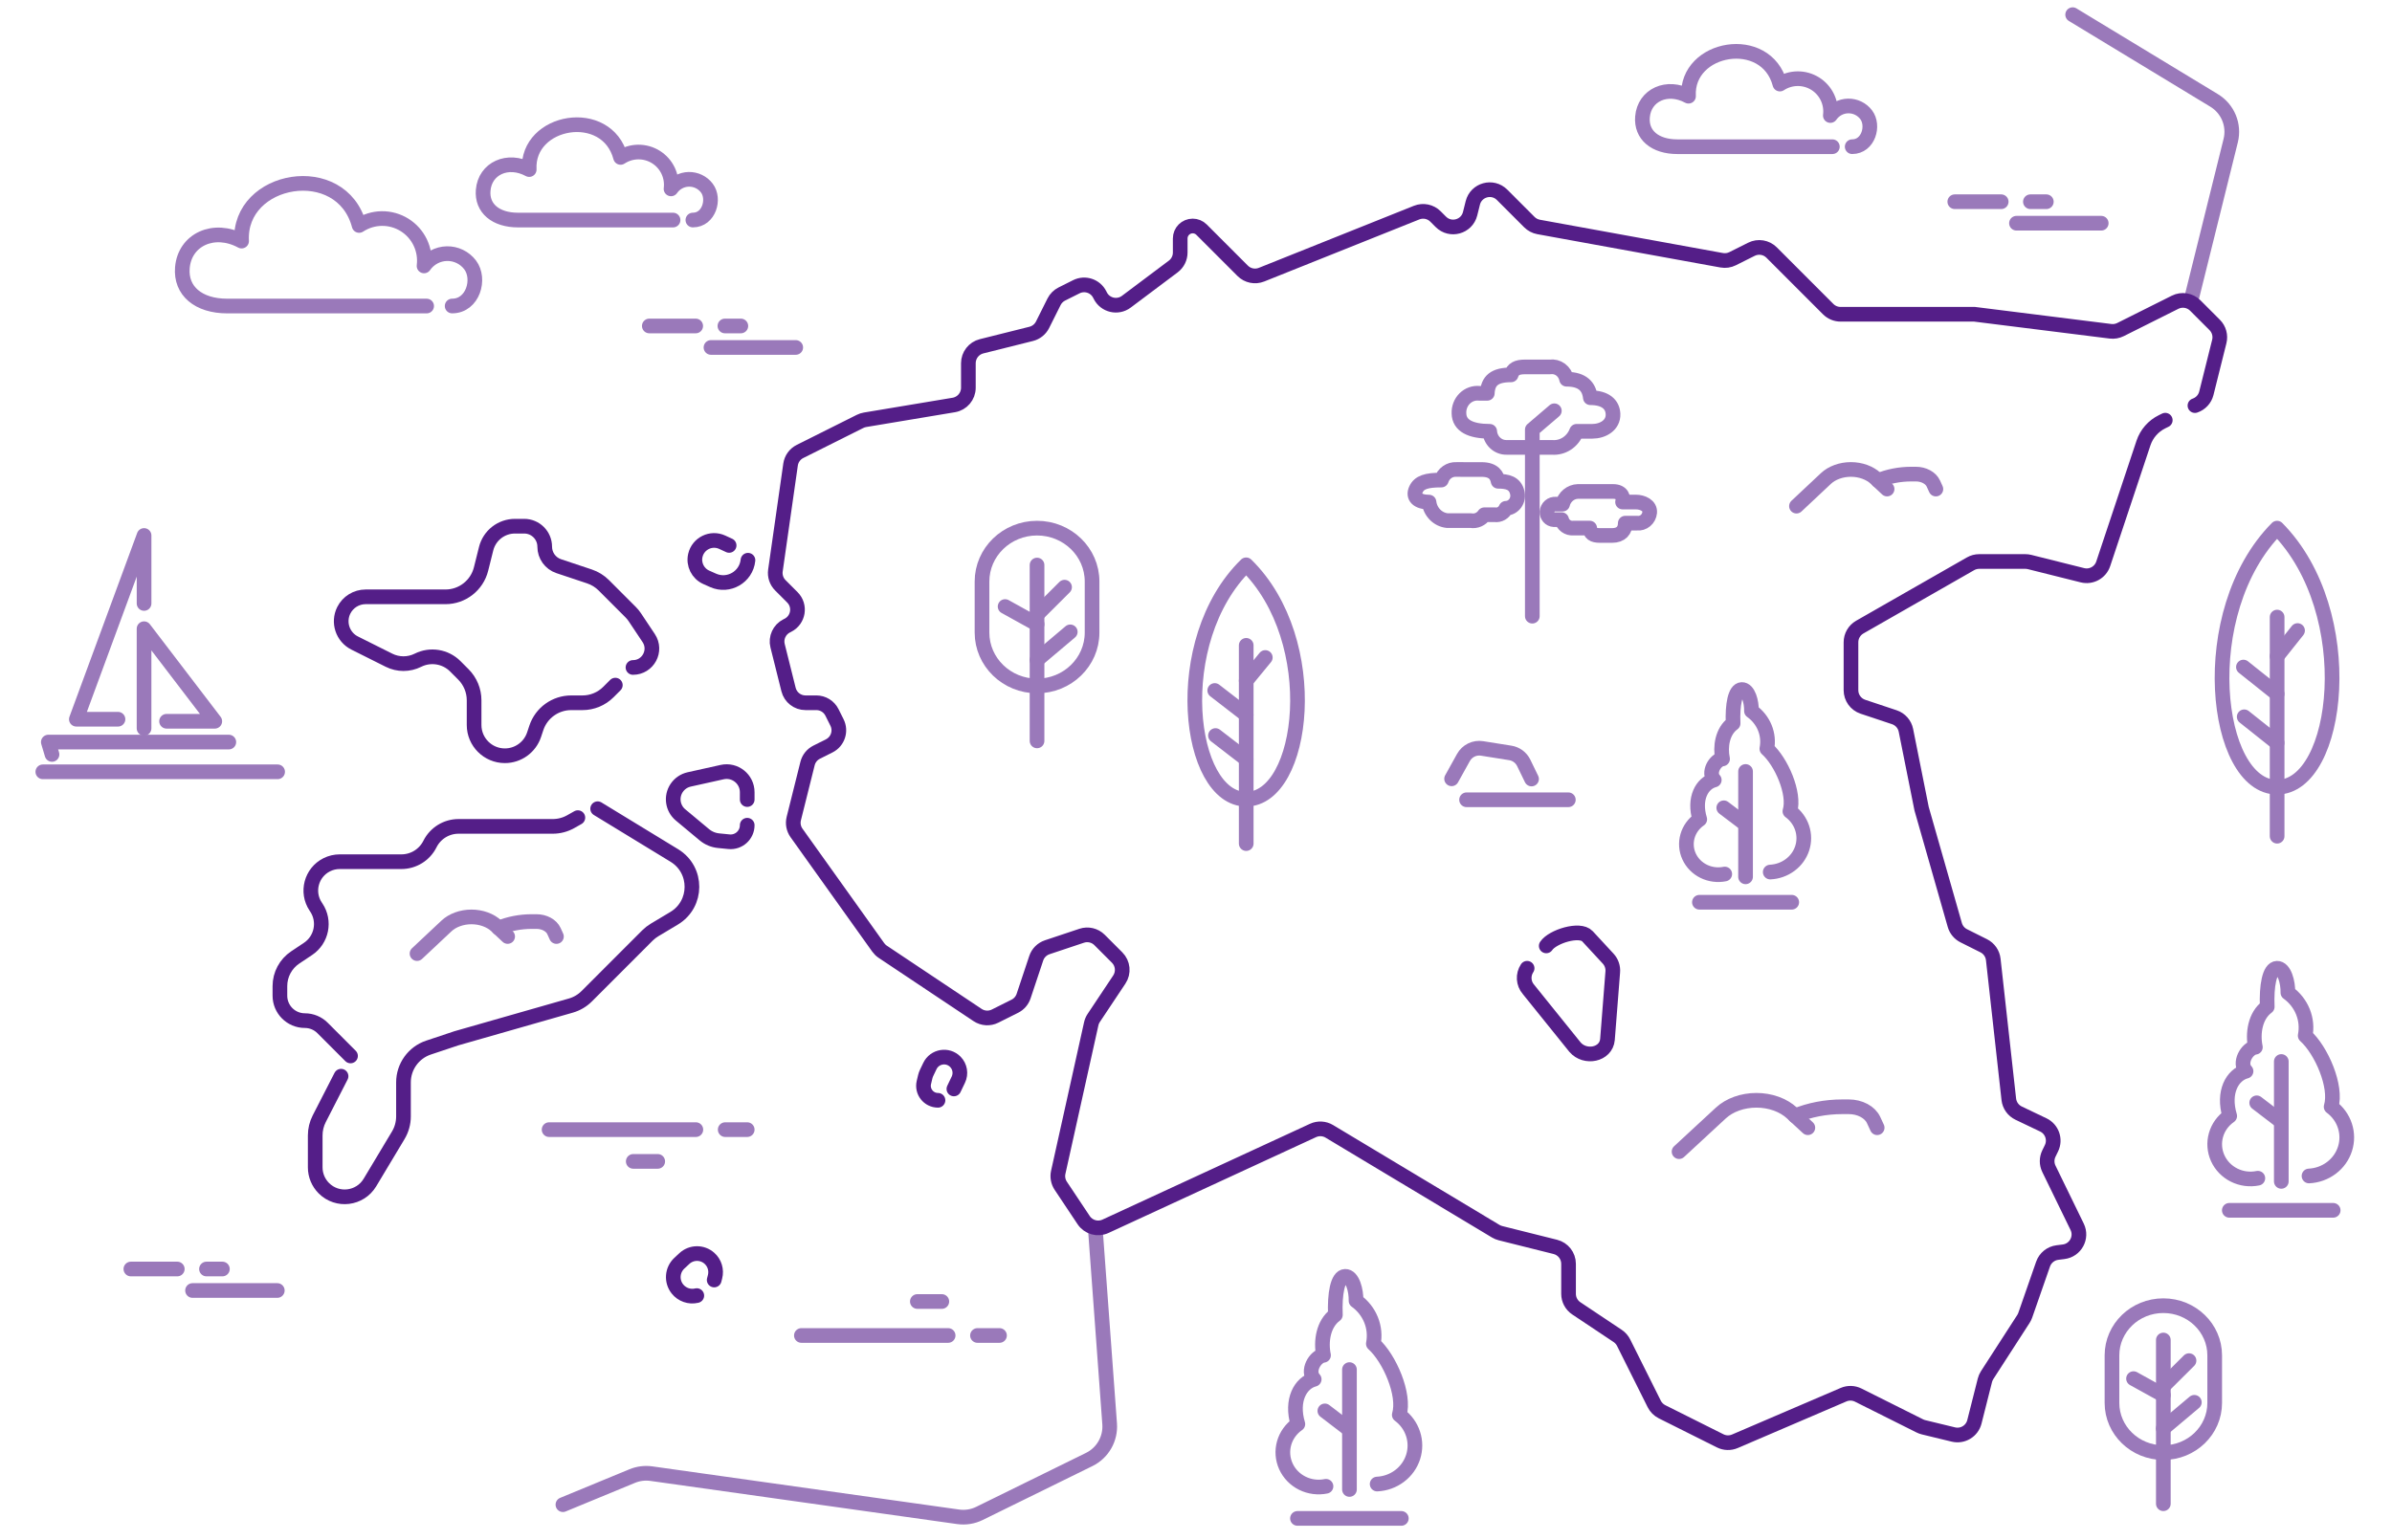 <svg width="326" height="210" viewBox="0 0 326 210" fill="none" xmlns="http://www.w3.org/2000/svg">
<path d="M127.836 150V150C126.56 150 125.619 148.809 125.914 147.568L126.099 146.788C126.142 146.607 126.205 146.431 126.285 146.264L126.731 145.332C127.375 143.991 129.153 143.693 130.198 144.751V144.751C130.836 145.396 131 146.373 130.608 147.191L130.003 148.452" stroke="#541E88" stroke-width="2" stroke-linecap="round"/>
<path d="M97.336 174.5L97.449 174.064C97.687 173.146 97.393 172.173 96.687 171.541V171.541C95.712 170.668 94.232 170.682 93.273 171.572L92.589 172.208C91.599 173.127 91.482 174.653 92.319 175.713V175.713C92.94 176.499 93.958 176.857 94.934 176.632L94.966 176.625" stroke="#541E88" stroke-width="2" stroke-linecap="round"/>
<path d="M86.305 158.328H89.64" stroke="#9A79BA" stroke-width="2" stroke-linecap="round" stroke-linejoin="round"/>
<path d="M125.023 177.43H128.359" stroke="#9A79BA" stroke-width="2" stroke-linecap="round" stroke-linejoin="round"/>
<path d="M88.492 44.438H94.816" stroke="#9A79BA" stroke-width="2" stroke-linecap="round" stroke-linejoin="round"/>
<path d="M17.836 173H24.16" stroke="#9A79BA" stroke-width="2" stroke-linecap="round" stroke-linejoin="round"/>
<path d="M98.797 44.438H100.967" stroke="#9A79BA" stroke-width="2" stroke-linecap="round" stroke-linejoin="round"/>
<path d="M28.141 173H30.31" stroke="#9A79BA" stroke-width="2" stroke-linecap="round" stroke-linejoin="round"/>
<path d="M96.898 47.367H108.448" stroke="#9A79BA" stroke-width="2" stroke-linecap="round" stroke-linejoin="round"/>
<path d="M26.242 175.93H37.792" stroke="#9A79BA" stroke-width="2" stroke-linecap="round" stroke-linejoin="round"/>
<path d="M266.414 27.5H272.738" stroke="#9A79BA" stroke-width="2" stroke-linecap="round" stroke-linejoin="round"/>
<path d="M276.719 27.5H278.888" stroke="#9A79BA" stroke-width="2" stroke-linecap="round" stroke-linejoin="round"/>
<path d="M274.82 30.43H286.37" stroke="#9A79BA" stroke-width="2" stroke-linecap="round" stroke-linejoin="round"/>
<path d="M74.836 154H94.836" stroke="#9A79BA" stroke-width="2" stroke-linecap="round" stroke-linejoin="round"/>
<path d="M98.836 154H101.836" stroke="#9A79BA" stroke-width="2" stroke-linecap="round" stroke-linejoin="round"/>
<path d="M109.219 182.062H129.219" stroke="#9A79BA" stroke-width="2" stroke-linecap="round" stroke-linejoin="round"/>
<path d="M133.219 182.062H136.219" stroke="#9A79BA" stroke-width="2" stroke-linecap="round" stroke-linejoin="round"/>
<path d="M81.453 110.25L91.906 116.627C95.117 118.586 95.097 123.255 91.87 125.186L89.201 126.783C88.848 126.994 88.523 127.248 88.232 127.539L79.963 135.814C79.362 136.415 78.618 136.853 77.801 137.087L62.206 141.545L58.406 142.813C56.365 143.494 54.989 145.405 54.989 147.556V152.201C54.989 153.106 54.743 153.995 54.277 154.772L50.418 161.209C49.074 163.45 45.982 163.831 44.135 161.983V161.983C43.383 161.23 42.96 160.209 42.96 159.145V154.792C42.96 153.999 43.149 153.217 43.511 152.511L46.482 146.715M47.772 143.954L43.957 140.136C43.319 139.498 42.453 139.139 41.55 139.139V139.139C39.672 139.139 38.148 137.616 38.148 135.737V134.434C38.148 132.861 38.934 131.393 40.243 130.52L41.98 129.362C43.85 128.115 44.356 125.588 43.109 123.717L43.022 123.586C41.711 121.619 42.421 118.948 44.535 117.889V117.889C45.081 117.616 45.684 117.473 46.295 117.473H54.702C56.352 117.473 57.86 116.541 58.597 115.066V115.066C59.335 113.59 60.843 112.658 62.492 112.658H75.329C76.189 112.658 77.035 112.437 77.784 112.014L78.756 111.466" stroke="#541E88" stroke-width="2" stroke-linecap="round"/>
<path d="M101.938 76.374V76.374C101.7 78.665 99.295 80.057 97.19 79.121L96.26 78.708C95.109 78.196 94.483 76.939 94.768 75.711V75.711C95.146 74.088 96.919 73.222 98.432 73.922L99.371 74.356" stroke="#541E88" stroke-width="2" stroke-linecap="round"/>
<path d="M86.267 90.993V90.993C88.324 90.993 89.551 88.7 88.411 86.988L86.509 84.135C86.348 83.893 86.164 83.668 85.958 83.463L82.29 79.791C81.741 79.242 81.072 78.829 80.336 78.583L76.15 77.186C75.008 76.805 74.238 75.736 74.238 74.532V74.532C74.238 72.987 72.985 71.734 71.44 71.734H70.185C68.325 71.734 66.704 73 66.253 74.805L65.56 77.576C65.004 79.802 63.004 81.364 60.71 81.364H49.831C48.57 81.364 47.418 82.076 46.854 83.204V83.204C46.033 84.847 46.699 86.845 48.342 87.667L53.019 90.007C54.26 90.628 55.721 90.628 56.961 90.007V90.007C58.657 89.158 60.707 89.491 62.048 90.832L63.15 91.936C64.087 92.874 64.614 94.145 64.614 95.47V98.835C64.614 101.152 66.492 103.03 68.808 103.03V103.03C70.613 103.03 72.216 101.874 72.787 100.162L73.099 99.227C73.779 97.185 75.69 95.808 77.842 95.808H79.383C80.71 95.808 81.982 95.28 82.92 94.342L83.861 93.4" stroke="#541E88" stroke-width="2" stroke-linecap="round"/>
<path d="M101.836 109V108V108C101.836 106.204 100.173 104.87 98.419 105.259L93.924 106.258C93.226 106.413 92.615 106.832 92.218 107.427V107.427C91.432 108.606 91.661 110.188 92.75 111.095L95.996 113.8C96.543 114.256 97.215 114.538 97.923 114.608L99.351 114.75C100.682 114.883 101.836 113.837 101.836 112.5V112.5" stroke="#541E88" stroke-width="2" stroke-linecap="round"/>
<path d="M149.269 167.391L151.231 194.112C151.38 196.146 150.28 198.067 148.45 198.966L133.488 206.319C132.589 206.761 131.578 206.922 130.586 206.782L88.77 200.897C87.888 200.773 86.989 200.887 86.165 201.227L76.719 205.127" stroke="#9A79BA" stroke-width="2" stroke-linecap="round"/>
<path d="M298.618 40.926L304.018 19.171C304.545 17.046 303.629 14.825 301.757 13.691L282.477 2" stroke="#9A79BA" stroke-width="2" stroke-linecap="round"/>
<path d="M208.127 132C207.535 132.889 207.607 134.063 208.304 134.873L214.657 142.759C216.027 144.351 218.886 143.809 219.077 141.716L219.798 132.523C219.859 131.848 219.63 131.179 219.168 130.683L216.348 127.634C215.301 126.511 211.584 127.675 210.733 128.952M299.143 55.294C299.914 55.036 300.501 54.403 300.698 53.614L302.461 46.558C302.664 45.747 302.427 44.889 301.836 44.298L299.188 41.649C298.464 40.925 297.358 40.745 296.442 41.203L288.997 44.929C288.576 45.139 288.103 45.22 287.637 45.162L269.106 42.843H250.845C250.214 42.843 249.609 42.592 249.162 42.145L241.449 34.427C240.725 33.702 239.618 33.523 238.702 33.981L236.134 35.267C235.673 35.497 235.151 35.572 234.644 35.48L209.692 30.94C209.216 30.853 208.777 30.623 208.435 30.281L204.716 26.558C203.409 25.25 201.175 25.869 200.726 27.663L200.358 29.137C199.91 30.931 197.676 31.55 196.368 30.242L195.636 29.509C194.964 28.836 193.954 28.629 193.071 28.983L171.929 37.446C171.045 37.8 170.036 37.592 169.363 36.919L163.753 31.305C163.434 30.986 163.001 30.807 162.55 30.807C161.61 30.807 160.848 31.569 160.848 32.509V34.43C160.848 35.179 160.496 35.884 159.897 36.334L153.505 41.131C152.318 42.022 150.614 41.619 149.95 40.291L149.882 40.156C149.295 38.98 147.866 38.504 146.691 39.092L144.715 40.081C144.255 40.311 143.882 40.684 143.652 41.145L142.089 44.272C141.778 44.893 141.212 45.347 140.539 45.516L133.778 47.208C132.719 47.473 131.977 48.425 131.977 49.517V52.863C131.977 54.026 131.136 55.019 129.989 55.21L117.895 57.228C117.661 57.267 117.434 57.341 117.222 57.447L109.033 61.544C108.335 61.893 107.853 62.562 107.743 63.336L105.68 77.775C105.574 78.517 105.823 79.265 106.353 79.794L107.991 81.434C109.139 82.582 108.825 84.518 107.373 85.245L107.218 85.322C106.221 85.821 105.704 86.946 105.975 88.028L107.468 94.003C107.733 95.063 108.684 95.806 109.776 95.806H111.259C112.16 95.806 112.984 96.315 113.386 97.121L114.072 98.493C114.66 99.668 114.184 101.097 113.009 101.685L111.302 102.54C110.681 102.85 110.227 103.417 110.059 104.091L108.184 111.593C108.015 112.269 108.151 112.985 108.556 113.553L119.693 129.155C119.861 129.39 120.069 129.592 120.309 129.752L133.232 138.375C133.943 138.849 134.853 138.906 135.616 138.523L138.312 137.174C138.876 136.892 139.305 136.397 139.504 135.799L141.224 130.64C141.46 129.929 142.018 129.372 142.728 129.135L147.422 127.568C148.277 127.283 149.22 127.505 149.857 128.143L152.25 130.538C153.052 131.34 153.176 132.597 152.548 133.541L149.064 138.77C148.901 139.014 148.784 139.287 148.721 139.574L144.226 159.815C144.085 160.448 144.209 161.112 144.568 161.651L147.688 166.335C148.338 167.31 149.601 167.667 150.665 167.175L178.95 154.113C179.665 153.783 180.496 153.828 181.171 154.233L203.848 167.845C204.049 167.966 204.267 168.056 204.494 168.113L211.973 169.985C213.031 170.25 213.774 171.202 213.774 172.294V176.385C213.774 177.18 214.171 177.923 214.833 178.365L220.469 182.125C220.813 182.354 221.091 182.67 221.277 183.04L225.451 191.395C225.681 191.856 226.055 192.229 226.515 192.46L234.442 196.426C235.068 196.739 235.8 196.761 236.443 196.485L251.255 190.132C251.898 189.857 252.63 189.878 253.256 190.191L261.651 194.392C261.812 194.472 261.98 194.534 262.155 194.576L266.219 195.562C267.487 195.87 268.766 195.099 269.086 193.833L270.518 188.17C270.581 187.919 270.685 187.68 270.826 187.462L275.77 179.806C275.872 179.647 275.955 179.477 276.018 179.298L278.445 172.334C278.743 171.479 279.499 170.868 280.397 170.756L281.246 170.65C282.864 170.448 283.804 168.713 283.09 167.246L279.24 159.342C278.919 158.684 278.919 157.915 279.24 157.257L279.587 156.544C280.166 155.356 279.666 153.924 278.474 153.354L275.114 151.749C274.372 151.394 273.866 150.682 273.775 149.864L271.657 130.799C271.568 129.996 271.079 129.294 270.357 128.933L267.638 127.572C267.042 127.274 266.598 126.739 266.415 126.097L261.891 110.252L259.754 99.569C259.587 98.732 258.984 98.048 258.175 97.778L253.892 96.349C252.921 96.025 252.266 95.116 252.266 94.092V87.558C252.266 86.704 252.724 85.915 253.465 85.491L268.558 76.861C268.918 76.655 269.325 76.547 269.739 76.547H276.03C276.225 76.547 276.419 76.571 276.608 76.618L283.809 78.421C285.015 78.722 286.25 78.044 286.643 76.864L292.127 60.403C292.55 59.133 293.465 58.085 294.666 57.495L295.099 57.283" stroke="#541E88" stroke-width="2" stroke-linecap="round"/>
<path d="M141.336 72H141.335C137.194 72 133.836 75.258 133.836 79.277V86.239C133.836 90.258 137.194 93.516 141.335 93.516H141.336C145.478 93.516 148.836 90.258 148.836 86.239V79.277C148.836 75.258 145.478 72 141.336 72Z" stroke="#9A79BA" stroke-width="2" stroke-linecap="round" stroke-linejoin="round"/>
<path d="M141.336 77.031L141.336 101.003" stroke="#9A79BA" stroke-width="2" stroke-linecap="round" stroke-linejoin="round"/>
<path d="M145.086 80.047L141.336 83.789" stroke="#9A79BA" stroke-width="2" stroke-linecap="round" stroke-linejoin="round"/>
<path d="M141.328 89.97L145.863 86.141" stroke="#9A79BA" stroke-width="2" stroke-linecap="round" stroke-linejoin="round"/>
<path d="M141.338 85.099L136.984 82.688" stroke="#9A79BA" stroke-width="2" stroke-linecap="round" stroke-linejoin="round"/>
<path d="M294.836 178H294.836C290.97 178 287.836 181.033 287.836 184.775V191.257C287.836 194.999 290.97 198.032 294.836 198.032H294.836C298.702 198.032 301.836 194.999 301.836 191.257V184.775C301.836 181.033 298.702 178 294.836 178Z" stroke="#9A79BA" stroke-width="2" stroke-linecap="round" stroke-linejoin="round"/>
<path d="M294.836 182.68L294.836 204.998" stroke="#9A79BA" stroke-width="2" stroke-linecap="round" stroke-linejoin="round"/>
<path d="M298.336 185.492L294.836 188.976" stroke="#9A79BA" stroke-width="2" stroke-linecap="round" stroke-linejoin="round"/>
<path d="M294.828 194.737L299.061 191.172" stroke="#9A79BA" stroke-width="2" stroke-linecap="round" stroke-linejoin="round"/>
<path d="M294.837 190.191L290.773 187.945" stroke="#9A79BA" stroke-width="2" stroke-linecap="round" stroke-linejoin="round"/>
<path d="M213.506 51.697C213.404 51.169 213.112 50.702 212.692 50.391C212.271 50.079 211.752 49.946 211.241 50.02H207.858C206.722 50.02 206.206 50.316 205.945 51.104C203.701 51.104 202.784 51.875 202.698 53.619H201.605C201.245 53.581 200.882 53.624 200.539 53.746C200.196 53.868 199.883 54.066 199.62 54.326C199.358 54.586 199.152 54.902 199.017 55.253C198.882 55.604 198.821 55.981 198.839 56.358C198.874 58.035 200.431 58.798 203.027 58.798C203.069 59.404 203.332 59.969 203.763 60.377C204.193 60.785 204.758 61.005 205.34 60.99H211.526C212.236 61.047 212.944 60.864 213.547 60.47C214.151 60.075 214.617 59.489 214.877 58.798H217.019C218.434 58.798 219.898 57.977 219.834 56.439C219.779 55.119 218.781 54.22 216.747 54.22C216.584 52.72 215.704 51.697 213.506 51.697Z" stroke="#9A79BA" stroke-width="2" stroke-linecap="round" stroke-linejoin="round"/>
<path d="M215.04 67H219.843C221.136 67 221.274 67.912 221.136 68.44H222.936C223.86 68.44 224.925 68.92 224.83 69.88C224.787 70.306 224.583 70.697 224.262 70.967C223.942 71.237 223.532 71.364 223.122 71.32H221.505C221.505 72.28 220.951 73 219.704 73H218.087C217.071 73 216.749 72.713 216.656 71.992H214.396C214.046 72.02 213.698 71.92 213.412 71.71C213.125 71.5 212.918 71.192 212.826 70.84H211.76C211.504 70.825 211.264 70.706 211.091 70.509C210.918 70.311 210.827 70.051 210.837 69.784C210.848 69.633 210.888 69.485 210.954 69.349C211.021 69.214 211.113 69.094 211.225 68.995C211.336 68.897 211.466 68.823 211.606 68.777C211.745 68.731 211.892 68.715 212.038 68.728H212.962C213.081 68.246 213.349 67.816 213.723 67.504C214.098 67.192 214.56 67.016 215.04 67Z" stroke="#9A79BA" stroke-width="2" stroke-linecap="round" stroke-linejoin="round"/>
<path d="M201.915 64.007C203.639 64.007 204.021 64.885 204.175 65.61C205.401 65.61 206.467 65.822 206.779 67.132C206.844 67.382 206.853 67.645 206.807 67.9C206.761 68.155 206.661 68.395 206.513 68.604C206.365 68.812 206.173 68.982 205.953 69.102C205.733 69.222 205.49 69.288 205.242 69.295C205.113 69.593 204.895 69.84 204.621 69.998C204.347 70.156 204.032 70.217 203.722 70.173H202.298C202.095 70.473 201.814 70.707 201.489 70.849C201.165 70.991 200.808 71.034 200.461 70.974H197.245C196.618 70.91 196.03 70.626 195.578 70.168C195.126 69.709 194.836 69.104 194.756 68.45C193.171 68.45 192.537 67.717 192.968 66.743C193.408 65.751 194.398 65.445 196.44 65.445C196.582 65.004 196.859 64.624 197.228 64.364C197.596 64.103 198.037 63.977 198.481 64.004L201.915 64.007Z" stroke="#9A79BA" stroke-width="2" stroke-linecap="round" stroke-linejoin="round"/>
<path d="M208.836 84V58.564L211.836 56" stroke="#9A79BA" stroke-width="2" stroke-linecap="round" stroke-linejoin="round"/>
<path d="M231.609 123H244.191" stroke="#9A79BA" stroke-width="2" stroke-linecap="round" stroke-linejoin="round"/>
<path d="M235.062 119.153C234.088 119.349 233.073 119.218 232.188 118.781C231.302 118.344 230.601 117.628 230.201 116.753C229.801 115.879 229.727 114.899 229.992 113.978C230.256 113.057 230.843 112.252 231.654 111.697C230.783 108.832 231.985 106.755 233.633 106.332C232.686 105.347 233.763 103.569 234.764 103.459C234.415 101.803 234.729 99.686 236.2 98.616C236.098 96.08 236.47 94.034 237.377 94.001C238.283 93.967 238.731 95.693 238.703 96.927C239.521 97.51 240.152 98.302 240.523 99.213C240.894 100.123 240.99 101.116 240.801 102.076C242.762 103.817 244.676 108.175 243.942 110.597C244.726 111.171 245.308 111.963 245.608 112.865C245.908 113.766 245.912 114.735 245.619 115.639C245.327 116.543 244.752 117.339 243.972 117.919C243.193 118.5 242.246 118.836 241.261 118.884" stroke="#9A79BA" stroke-width="2" stroke-linecap="round" stroke-linejoin="round"/>
<path d="M237.898 105.172V119.535" stroke="#9A79BA" stroke-width="2" stroke-linecap="round" stroke-linejoin="round"/>
<path d="M237.605 112.149L234.93 110.125" stroke="#9A79BA" stroke-width="2" stroke-linecap="round" stroke-linejoin="round"/>
<path d="M303.828 165H317.983" stroke="#9A79BA" stroke-width="2" stroke-linecap="round" stroke-linejoin="round"/>
<path d="M307.716 160.622C306.619 160.846 305.477 160.696 304.482 160.199C303.486 159.701 302.696 158.887 302.247 157.891C301.797 156.896 301.714 155.781 302.011 154.734C302.309 153.686 302.969 152.77 303.881 152.139C302.901 148.878 304.254 146.515 306.108 146.033C305.042 144.912 306.254 142.889 307.379 142.764C306.987 140.88 307.34 138.471 308.995 137.253C308.88 134.367 309.299 132.038 310.319 132.001C311.339 131.963 311.843 133.926 311.811 135.331C312.732 135.994 313.442 136.895 313.859 137.931C314.277 138.968 314.385 140.097 314.171 141.19C316.378 143.172 318.531 148.13 317.705 150.886C318.588 151.54 319.242 152.441 319.579 153.467C319.917 154.493 319.921 155.595 319.592 156.623C319.263 157.652 318.617 158.558 317.739 159.218C316.862 159.879 315.797 160.262 314.689 160.316" stroke="#9A79BA" stroke-width="2" stroke-linecap="round" stroke-linejoin="round"/>
<path d="M310.914 144.711V161.055" stroke="#9A79BA" stroke-width="2" stroke-linecap="round" stroke-linejoin="round"/>
<path d="M310.572 152.646L307.562 150.344" stroke="#9A79BA" stroke-width="2" stroke-linecap="round" stroke-linejoin="round"/>
<path d="M176.828 207H190.983" stroke="#9A79BA" stroke-width="2" stroke-linecap="round" stroke-linejoin="round"/>
<path d="M180.716 202.622C179.619 202.846 178.477 202.696 177.482 202.199C176.486 201.701 175.696 200.887 175.247 199.891C174.797 198.896 174.714 197.781 175.011 196.734C175.309 195.686 175.969 194.77 176.881 194.139C175.901 190.878 177.254 188.515 179.108 188.033C178.042 186.912 179.254 184.889 180.379 184.764C179.987 182.88 180.34 180.471 181.995 179.253C181.88 176.367 182.299 174.038 183.319 174.001C184.339 173.963 184.843 175.926 184.811 177.331C185.732 177.994 186.442 178.895 186.859 179.931C187.277 180.968 187.385 182.097 187.171 183.19C189.378 185.172 191.531 190.13 190.705 192.886C191.588 193.54 192.242 194.441 192.579 195.467C192.917 196.493 192.921 197.595 192.592 198.623C192.263 199.652 191.617 200.558 190.739 201.218C189.862 201.879 188.797 202.262 187.689 202.316" stroke="#9A79BA" stroke-width="2" stroke-linecap="round" stroke-linejoin="round"/>
<path d="M183.914 186.711V203.055" stroke="#9A79BA" stroke-width="2" stroke-linecap="round" stroke-linejoin="round"/>
<path d="M183.572 194.646L180.562 192.344" stroke="#9A79BA" stroke-width="2" stroke-linecap="round" stroke-linejoin="round"/>
<path d="M58.146 41.721H30.969C27.035 41.721 24.596 39.652 24.855 36.502C25.171 32.658 29.166 30.835 32.925 32.867C32.46 24.105 46.549 21.651 48.946 30.736C49.863 30.134 50.933 29.807 52.029 29.794C53.126 29.781 54.203 30.082 55.134 30.663C56.065 31.243 56.81 32.078 57.281 33.069C57.752 34.06 57.929 35.164 57.792 36.253C58.139 35.748 58.602 35.334 59.141 35.042C59.681 34.751 60.281 34.592 60.894 34.578C61.506 34.564 62.114 34.695 62.666 34.962C63.218 35.228 63.699 35.621 64.069 36.109C65.521 38.021 64.457 41.717 61.622 41.717" stroke="#9A79BA" stroke-width="2" stroke-linecap="round" stroke-linejoin="round"/>
<path d="M91.728 30H70.604C67.545 30 65.65 28.391 65.85 25.943C66.096 22.954 69.202 21.537 72.123 23.116C71.762 16.304 82.714 14.397 84.577 21.46C85.29 20.991 86.121 20.737 86.974 20.727C87.826 20.717 88.664 20.951 89.387 21.402C90.111 21.854 90.69 22.503 91.056 23.273C91.422 24.043 91.56 24.902 91.453 25.749C91.723 25.356 92.083 25.034 92.502 24.808C92.921 24.581 93.388 24.457 93.864 24.447C94.341 24.436 94.812 24.538 95.242 24.745C95.671 24.951 96.045 25.257 96.333 25.637C97.461 27.123 96.634 29.997 94.43 29.997" stroke="#9A79BA" stroke-width="2" stroke-linecap="round" stroke-linejoin="round"/>
<path d="M249.728 20H228.604C225.545 20 223.649 18.391 223.85 15.943C224.096 12.954 227.202 11.537 230.123 13.116C229.762 6.304 240.714 4.397 242.577 11.46C243.29 10.991 244.121 10.737 244.974 10.727C245.826 10.717 246.664 10.951 247.387 11.402C248.111 11.854 248.69 12.503 249.056 13.273C249.422 14.043 249.56 14.902 249.453 15.749C249.723 15.356 250.083 15.034 250.502 14.807C250.921 14.581 251.388 14.457 251.864 14.447C252.341 14.436 252.813 14.538 253.242 14.745C253.671 14.951 254.045 15.257 254.333 15.637C255.461 17.123 254.634 19.997 252.43 19.997" stroke="#9A79BA" stroke-width="2" stroke-linecap="round" stroke-linejoin="round"/>
<path d="M19.633 99.293V85.711L29.272 98.328H22.701" stroke="#9A79BA" stroke-width="2" stroke-linecap="round" stroke-linejoin="round"/>
<path d="M16.08 98.049H10.406L19.635 73V82.266" stroke="#9A79BA" stroke-width="2" stroke-linecap="round" stroke-linejoin="round"/>
<path d="M5.836 105.219H37.836" stroke="#9A79BA" stroke-width="2" stroke-linecap="round" stroke-linejoin="round"/>
<path d="M7.088 102.85L6.586 101.164H31.185" stroke="#9A79BA" stroke-width="2" stroke-linecap="round" stroke-linejoin="round"/>
<path d="M228.836 157L234.527 151.736C235.113 151.193 235.852 150.756 236.69 150.456C237.529 150.156 238.446 150 239.375 150C240.304 150 241.221 150.156 242.06 150.456C242.899 150.756 243.637 151.193 244.223 151.736L246.386 153.737" stroke="#9A79BA" stroke-width="2" stroke-linecap="round" stroke-linejoin="round"/>
<path d="M244.633 152.125C246.608 151.31 248.824 150.883 251.076 150.883H251.965C252.709 150.883 253.436 151.057 254.043 151.382C254.649 151.706 255.107 152.165 255.351 152.694L255.835 153.739" stroke="#9A79BA" stroke-width="2" stroke-linecap="round" stroke-linejoin="round"/>
<path d="M244.836 69L248.841 65.24C249.253 64.853 249.773 64.54 250.363 64.326C250.953 64.111 251.599 64 252.252 64C252.906 64 253.552 64.111 254.142 64.326C254.732 64.54 255.252 64.853 255.664 65.24L257.186 66.67" stroke="#9A79BA" stroke-width="2" stroke-linecap="round" stroke-linejoin="round"/>
<path d="M255.953 65.52C257.343 64.938 258.902 64.633 260.487 64.633H261.113C261.637 64.633 262.148 64.757 262.575 64.989C263.002 65.221 263.324 65.548 263.495 65.926L263.836 66.673" stroke="#9A79BA" stroke-width="2" stroke-linecap="round" stroke-linejoin="round"/>
<path d="M56.836 130L60.841 126.24C61.253 125.852 61.773 125.54 62.363 125.326C62.953 125.111 63.599 125 64.252 125C64.906 125 65.552 125.111 66.142 125.326C66.732 125.54 67.252 125.852 67.664 126.24L69.186 127.67" stroke="#9A79BA" stroke-width="2" stroke-linecap="round" stroke-linejoin="round"/>
<path d="M67.953 126.52C69.343 125.938 70.902 125.633 72.487 125.633H73.112C73.637 125.633 74.148 125.757 74.575 125.989C75.002 126.221 75.324 126.548 75.496 126.926L75.836 127.673" stroke="#9A79BA" stroke-width="2" stroke-linecap="round" stroke-linejoin="round"/>
<path d="M310.336 72C321.707 83.486 318.865 107.316 310.336 107.316C301.808 107.316 298.964 83.489 310.336 72Z" stroke="#9A79BA" stroke-width="2" stroke-linecap="round" stroke-linejoin="round"/>
<path d="M310.344 84.125V113.997" stroke="#9A79BA" stroke-width="2" stroke-linecap="round" stroke-linejoin="round"/>
<path d="M313.129 85.961L310.344 89.46" stroke="#9A79BA" stroke-width="2" stroke-linecap="round" stroke-linejoin="round"/>
<path d="M310.338 94.595L305.75 90.938" stroke="#9A79BA" stroke-width="2" stroke-linecap="round" stroke-linejoin="round"/>
<path d="M310.335 101.277L305.859 97.719" stroke="#9A79BA" stroke-width="2" stroke-linecap="round" stroke-linejoin="round"/>
<path d="M169.836 77C180.449 87.392 177.796 108.952 169.836 108.952C161.876 108.952 159.222 87.394 169.836 77Z" stroke="#9A79BA" stroke-width="2" stroke-linecap="round" stroke-linejoin="round"/>
<path d="M169.844 87.977V115.003" stroke="#9A79BA" stroke-width="2" stroke-linecap="round" stroke-linejoin="round"/>
<path d="M172.444 89.633L169.844 92.799" stroke="#9A79BA" stroke-width="2" stroke-linecap="round" stroke-linejoin="round"/>
<path d="M169.837 97.442L165.555 94.133" stroke="#9A79BA" stroke-width="2" stroke-linecap="round" stroke-linejoin="round"/>
<path d="M169.834 103.493L165.656 100.273" stroke="#9A79BA" stroke-width="2" stroke-linecap="round" stroke-linejoin="round"/>
<path d="M199.875 109.031H213.744" stroke="#9A79BA" stroke-width="2" stroke-linecap="round" stroke-linejoin="round"/>
<path d="M197.836 106.172L199.45 103.267C199.695 102.826 200.069 102.47 200.522 102.249C200.976 102.028 201.486 101.951 201.984 102.03L205.838 102.644C206.228 102.706 206.597 102.861 206.914 103.096C207.231 103.331 207.487 103.639 207.661 103.993L208.732 106.199" stroke="#9A79BA" stroke-width="2" stroke-linecap="round" stroke-linejoin="round"/>
</svg>
